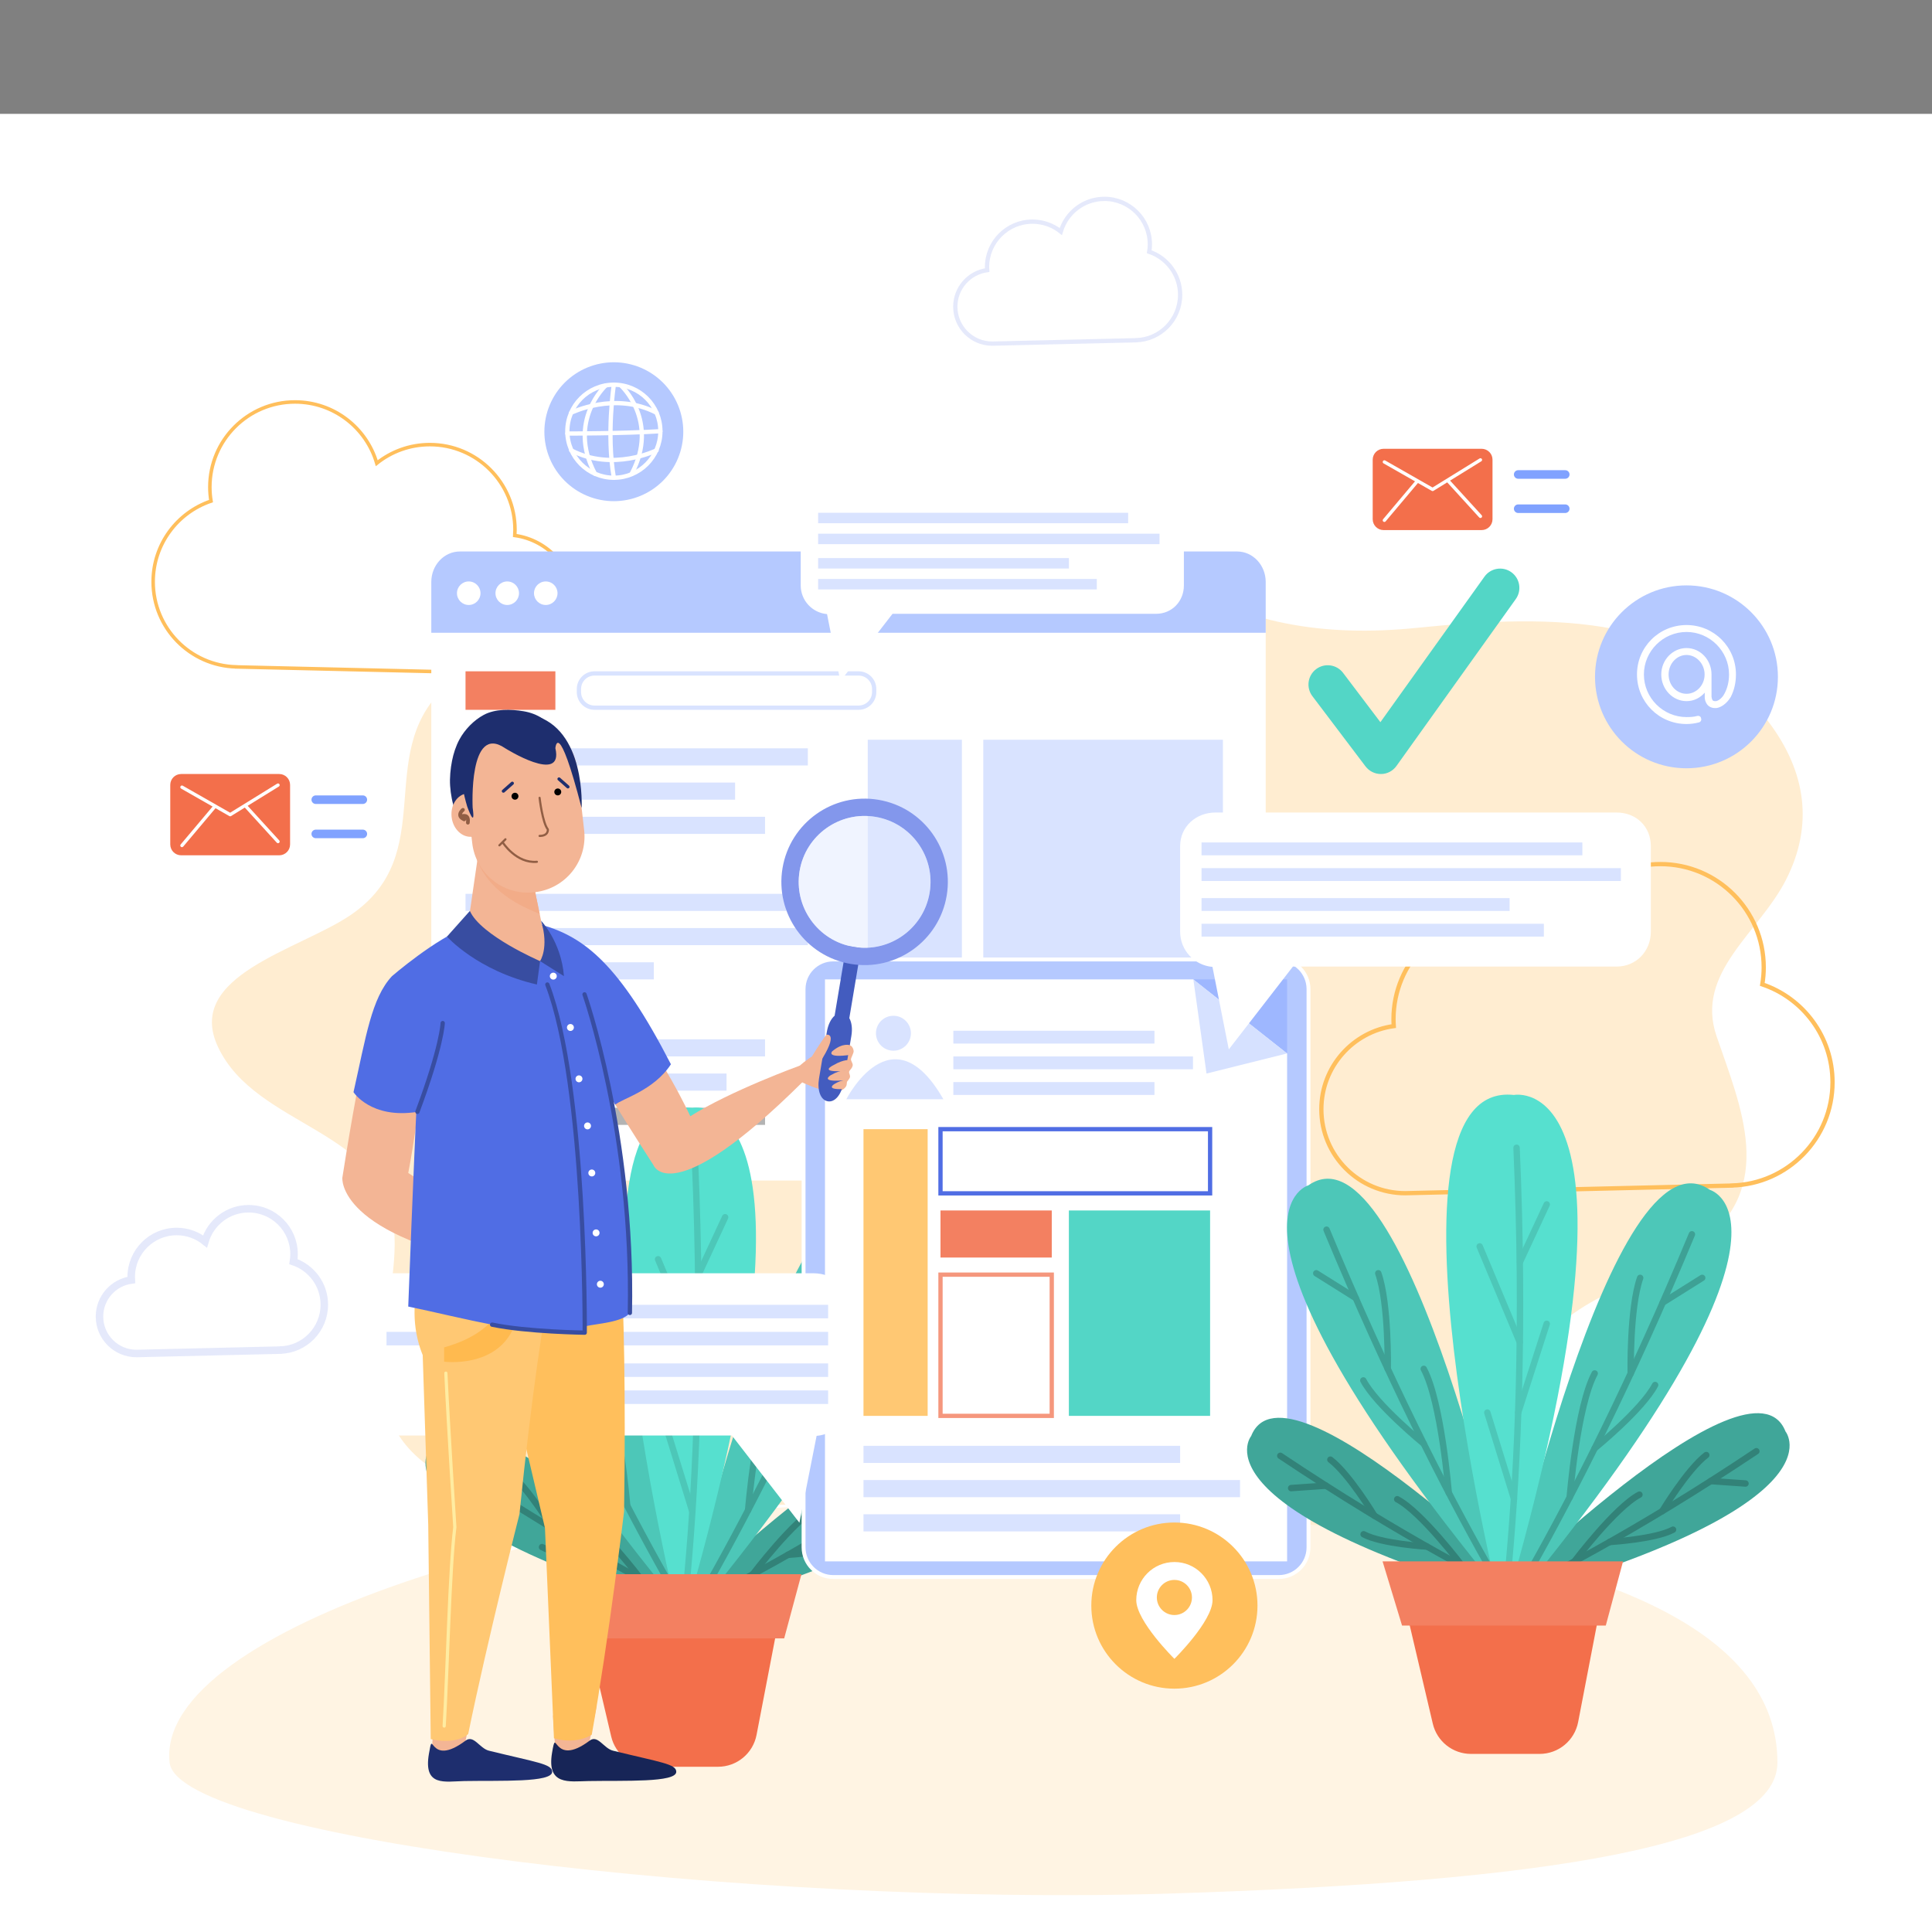 <svg xmlns="http://www.w3.org/2000/svg" xmlns:xlink="http://www.w3.org/1999/xlink" width="664" viewBox="0 0 498 498" height="664" preserveAspectRatio="xMidYMid meet"><rect x="0" y="0" width="498" height="498" fill="#808080" stroke="none"/><defs><clipPath id="b362c67513"><path d="M 0 29.348 L 498 29.348 L 498 498 L 0 498 Z M 0 29.348 " clip-rule="nonzero"></path></clipPath></defs><g clip-path="url(#b362c67513)"><path fill="#ffffff" d="M 0 29.348 L 498 29.348 L 498 527.348 L 0 527.348 Z M 0 29.348 " fill-opacity="1" fill-rule="nonzero"></path></g><path fill="#ffedd1" d="M 174.633 161.105 C 154.656 163.883 128.32 164.059 114.258 177.59 C 96.422 194.742 113.234 220.152 90.547 235.746 C 77.32 244.832 47.473 251.34 56.199 269.879 C 66.023 290.742 99.219 290.961 101.57 316.762 C 103.477 337.668 87.574 364.344 113.262 379.719 C 152.398 403.145 209.957 374.035 249.906 398.145 C 274.109 412.754 306.672 422.211 337.188 421.078 C 358.27 420.297 378.176 410.391 385.004 394.043 C 390.617 380.598 388.223 365.887 393.941 352.539 C 401.707 334.41 421.902 332.316 438.051 320.664 C 458.125 306.172 448.629 285.125 442.465 267.09 C 436.863 250.703 453.344 240.559 460.367 226.773 C 467.5 212.766 465.609 198.934 455.812 185.992 C 434.863 158.324 401.297 158.164 365.336 161.824 C 341.098 164.293 320.461 160.73 301.09 148.516 C 264.066 125.172 239.746 130.121 204.277 152.52 C 196.832 157.219 186.188 159.5 174.633 161.105 Z M 174.633 161.105 " fill-opacity="1" fill-rule="nonzero"></path><path fill="#fff4e3" d="M 458.16 454.316 C 458.16 475.559 399.164 485.066 301.289 488.098 C 193.805 491.422 45.863 473.918 43.715 454.316 C 39.84 419.016 150.848 388.277 212.648 388.277 C 278.07 388.277 458.16 386.379 458.16 454.316 Z M 458.16 454.316 " fill-opacity="1" fill-rule="nonzero"></path><path stroke-linecap="butt" transform="matrix(0.996, 0, 0, 0.996, 0, 29.349)" fill="none" stroke-linejoin="miter" d="M 360.705 236.087 C 360.665 235.491 360.638 234.895 360.638 234.291 C 360.638 219.525 372.608 207.551 387.378 207.551 C 393.684 207.551 399.473 209.74 404.046 213.391 C 407.289 202.28 417.549 194.158 429.711 194.158 C 444.477 194.158 456.451 206.132 456.451 220.898 C 456.451 222.396 456.321 223.859 456.082 225.29 C 466.648 228.859 474.256 238.848 474.256 250.618 C 474.256 265.153 462.651 276.974 448.207 277.338 L 448.199 277.358 L 363.689 279.335 C 351.692 279.335 341.966 269.604 341.966 257.607 C 341.962 246.622 350.119 237.542 360.705 236.087 Z M 360.705 236.087 " stroke="#ffbf5c" stroke-width="1.107" stroke-opacity="1" stroke-miterlimit="10"></path><path stroke-linecap="butt" transform="matrix(0.996, 0, 0, 0.996, 0, 29.349)" fill="none" stroke-linejoin="miter" d="M 133.224 109.115 C 133.256 108.624 133.279 108.13 133.279 107.636 C 133.279 95.462 123.412 85.599 111.242 85.599 C 106.041 85.599 101.268 87.399 97.503 90.411 C 94.829 81.249 86.373 74.558 76.348 74.558 C 64.179 74.558 54.311 84.426 54.311 96.596 C 54.311 97.831 54.417 99.035 54.609 100.216 C 45.902 103.157 39.635 111.389 39.635 121.092 C 39.635 133.07 49.197 142.812 61.104 143.114 L 61.108 143.13 L 130.761 144.757 C 140.652 144.757 148.669 136.741 148.669 126.85 C 148.669 117.794 141.951 110.315 133.224 109.115 Z M 133.224 109.115 " stroke="#ffbf5c" stroke-width="0.913" stroke-opacity="1" stroke-miterlimit="10"></path><path stroke-linecap="butt" transform="matrix(0.996, 0, 0, 0.996, 0, 29.349)" fill="none" stroke-linejoin="miter" d="M 255.475 40.441 C 255.455 40.179 255.444 39.916 255.444 39.653 C 255.444 33.155 260.711 27.891 267.206 27.891 C 269.978 27.891 272.528 28.852 274.536 30.46 C 275.963 25.573 280.477 22.001 285.823 22.001 C 292.322 22.001 297.585 27.264 297.585 33.762 C 297.585 34.417 297.53 35.064 297.424 35.692 C 302.072 37.265 305.417 41.653 305.417 46.83 C 305.417 53.223 300.315 58.424 293.961 58.584 L 293.957 58.592 L 256.789 59.463 C 251.51 59.463 247.231 55.184 247.231 49.905 C 247.231 45.073 250.82 41.081 255.475 40.441 Z M 255.475 40.441 " stroke="#506de4" stroke-width="1.107" stroke-opacity="0.15" stroke-miterlimit="10"></path><path stroke-linecap="butt" transform="matrix(0.996, 0, 0, 0.996, 0, 29.349)" fill="none" stroke-linejoin="miter" d="M 33.988 301.796 C 33.972 301.533 33.96 301.27 33.96 301.003 C 33.96 294.509 39.223 289.245 45.722 289.245 C 48.495 289.245 51.04 290.206 53.052 291.81 C 54.48 286.924 58.99 283.355 64.339 283.355 C 70.834 283.355 76.101 288.618 76.101 295.113 C 76.101 295.771 76.042 296.415 75.94 297.046 C 80.588 298.615 83.933 303.007 83.933 308.184 C 83.933 314.577 78.831 319.778 72.477 319.938 L 72.473 319.946 L 35.301 320.817 C 30.026 320.817 25.748 316.534 25.748 311.259 C 25.748 306.427 29.332 302.435 33.988 301.796 Z M 33.988 301.796 " stroke="#506de4" stroke-width="1.944" stroke-opacity="0.15" stroke-miterlimit="10"></path><path fill="#ffffff" d="M 326.254 296.434 C 326.254 300.777 322.953 304.293 318.883 304.293 L 118.543 304.293 C 114.473 304.293 111.172 300.777 111.172 296.434 L 111.172 151.113 C 111.172 146.777 114.473 143.258 118.543 143.258 L 318.883 143.258 C 322.953 143.258 326.254 146.777 326.254 151.113 Z M 326.254 296.434 " fill-opacity="1" fill-rule="nonzero"></path><path fill="#b5c9ff" d="M 326.254 150.012 C 326.254 145.672 322.953 142.152 318.883 142.152 L 118.543 142.152 C 114.473 142.152 111.172 145.672 111.172 150.012 L 111.172 163.109 L 326.254 163.109 Z M 326.254 150.012 " fill-opacity="1" fill-rule="nonzero"></path><path fill="#ffffff" d="M 123.855 152.906 C 123.855 154.582 122.496 155.941 120.82 155.941 C 119.148 155.941 117.789 154.582 117.789 152.906 C 117.789 151.234 119.148 149.875 120.82 149.875 C 122.496 149.875 123.855 151.234 123.855 152.906 Z M 123.855 152.906 " fill-opacity="1" fill-rule="nonzero"></path><path fill="#ffffff" d="M 133.781 152.906 C 133.781 154.582 132.426 155.941 130.75 155.941 C 129.074 155.941 127.715 154.582 127.715 152.906 C 127.715 151.234 129.074 149.875 130.75 149.875 C 132.426 149.875 133.781 151.234 133.781 152.906 Z M 133.781 152.906 " fill-opacity="1" fill-rule="nonzero"></path><path fill="#ffffff" d="M 143.707 152.906 C 143.707 154.582 142.352 155.941 140.676 155.941 C 139 155.941 137.645 154.582 137.645 152.906 C 137.645 151.234 139 149.875 140.676 149.875 C 142.352 149.875 143.707 151.234 143.707 152.906 Z M 143.707 152.906 " fill-opacity="1" fill-rule="nonzero"></path><path stroke-linecap="butt" transform="matrix(0.996, 0, 0, 0.996, 0, 29.349)" fill="none" stroke-linejoin="miter" d="M 226.237 149.648 C 226.237 151.876 224.433 153.68 222.205 153.68 L 153.854 153.68 C 151.626 153.68 149.826 151.872 149.826 149.648 L 149.826 148.848 C 149.826 146.624 151.626 144.82 153.854 144.82 L 222.205 144.82 C 224.433 144.82 226.237 146.624 226.237 148.848 Z M 226.237 149.648 " stroke="#d9e3ff" stroke-width="1.107" stroke-opacity="1" stroke-miterlimit="10"></path><path fill="#d9e3ff" d="M 119.996 192.891 L 208.234 192.891 L 208.234 197.305 L 119.996 197.305 Z M 119.996 192.891 " fill-opacity="1" fill-rule="nonzero"></path><path fill="#d9e3ff" d="M 119.996 239.219 L 208.234 239.219 L 208.234 243.629 L 119.996 243.629 Z M 119.996 239.219 " fill-opacity="1" fill-rule="nonzero"></path><path fill="#d9e3ff" d="M 119.996 230.395 L 202.719 230.395 L 202.719 234.805 L 119.996 234.805 Z M 119.996 230.395 " fill-opacity="1" fill-rule="nonzero"></path><path fill="#d9e3ff" d="M 119.996 201.715 L 189.484 201.715 L 189.484 206.129 L 119.996 206.129 Z M 119.996 201.715 " fill-opacity="1" fill-rule="nonzero"></path><path fill="#d9e3ff" d="M 119.996 248.039 L 168.527 248.039 L 168.527 252.453 L 119.996 252.453 Z M 119.996 248.039 " fill-opacity="1" fill-rule="nonzero"></path><path fill="#d9e3ff" d="M 119.996 276.719 L 187.277 276.719 L 187.277 281.133 L 119.996 281.133 Z M 119.996 276.719 " fill-opacity="1" fill-rule="nonzero"></path><path fill="#d9e3ff" d="M 119.996 267.895 L 197.203 267.895 L 197.203 272.309 L 119.996 272.309 Z M 119.996 267.895 " fill-opacity="1" fill-rule="nonzero"></path><path fill="#b3b3b3" d="M 119.996 285.543 L 197.203 285.543 L 197.203 289.957 L 119.996 289.957 Z M 119.996 285.543 " fill-opacity="1" fill-rule="nonzero"></path><path fill="#d9e3ff" d="M 119.996 210.539 L 197.203 210.539 L 197.203 214.953 L 119.996 214.953 Z M 119.996 210.539 " fill-opacity="1" fill-rule="nonzero"></path><path fill="#d9e3ff" d="M 253.457 190.684 L 315.227 190.684 L 315.227 251.352 L 253.457 251.352 Z M 253.457 190.684 " fill-opacity="1" fill-rule="nonzero"></path><path fill="#ffc873" d="M 223.676 260.176 L 265.59 260.176 L 265.59 295.469 L 223.676 295.469 Z M 223.676 260.176 " fill-opacity="1" fill-rule="nonzero"></path><path fill="#f38061" d="M 119.996 173.039 L 143.156 173.039 L 143.156 182.965 L 119.996 182.965 Z M 119.996 173.039 " fill-opacity="1" fill-rule="nonzero"></path><path fill="#506de4" d="M 272.207 260.176 L 315.227 260.176 L 315.227 295.469 L 272.207 295.469 Z M 272.207 260.176 " fill-opacity="1" fill-rule="nonzero"></path><path fill="#d9e3ff" d="M 223.676 190.684 L 247.941 190.684 L 247.941 251.352 L 223.676 251.352 Z M 223.676 190.684 " fill-opacity="1" fill-rule="nonzero"></path><path fill="#40a699" d="M 187.754 418.242 C 187.754 418.242 119.703 350.633 110.727 373.477 C 110.727 373.477 94.656 392.949 187.754 418.242 Z M 187.754 418.242 " fill-opacity="1" fill-rule="nonzero"></path><path stroke-linecap="round" transform="matrix(0.996, 0, 0, 0.996, 0, 29.349)" fill="none" stroke-linejoin="round" d="M 188.469 390.549 C 174.318 384.015 149.979 371.528 118.709 350.62 " stroke="#328278" stroke-width="1.661" stroke-opacity="1" stroke-miterlimit="10"></path><path stroke-linecap="round" transform="matrix(0.996, 0, 0, 0.996, 0, 29.349)" fill="none" stroke-linejoin="round" d="M 130.53 358.342 L 121.521 358.977 " stroke="#328278" stroke-width="1.661" stroke-opacity="1" stroke-miterlimit="10"></path><path stroke-linecap="round" transform="matrix(0.996, 0, 0, 0.996, 0, 29.349)" fill="none" stroke-linejoin="round" d="M 143.076 366.135 C 143.076 366.135 136.578 355.354 131.675 351.612 " stroke="#328278" stroke-width="1.661" stroke-opacity="1" stroke-miterlimit="10"></path><path stroke-linecap="round" transform="matrix(0.996, 0, 0, 0.996, 0, 29.349)" fill="none" stroke-linejoin="round" d="M 156.689 374.108 C 156.689 374.108 144.9 373.41 140.272 370.924 " stroke="#328278" stroke-width="1.661" stroke-opacity="1" stroke-miterlimit="10"></path><path stroke-linecap="round" transform="matrix(0.996, 0, 0, 0.996, 0, 29.349)" fill="none" stroke-linejoin="round" d="M 165.831 379.168 C 165.831 379.168 155.242 365.139 148.975 361.856 " stroke="#328278" stroke-width="1.661" stroke-opacity="1" stroke-miterlimit="10"></path><path fill="#40a699" d="M 171.434 417.059 C 171.434 417.059 239.484 349.449 248.461 372.293 C 248.461 372.293 264.531 391.77 171.434 417.059 Z M 171.434 417.059 " fill-opacity="1" fill-rule="nonzero"></path><path stroke-linecap="round" transform="matrix(0.996, 0, 0, 0.996, 0, 29.349)" fill="none" stroke-linejoin="round" d="M 172.157 389.361 C 186.312 382.827 210.651 370.339 241.921 349.431 " stroke="#328278" stroke-width="1.661" stroke-opacity="1" stroke-miterlimit="10"></path><path stroke-linecap="round" transform="matrix(0.996, 0, 0, 0.996, 0, 29.349)" fill="none" stroke-linejoin="round" d="M 230.1 357.154 L 239.109 357.785 " stroke="#328278" stroke-width="1.661" stroke-opacity="1" stroke-miterlimit="10"></path><path stroke-linecap="round" transform="matrix(0.996, 0, 0, 0.996, 0, 29.349)" fill="none" stroke-linejoin="round" d="M 217.554 364.947 C 217.554 364.947 224.049 354.165 228.955 350.424 " stroke="#328278" stroke-width="1.661" stroke-opacity="1" stroke-miterlimit="10"></path><path stroke-linecap="round" transform="matrix(0.996, 0, 0, 0.996, 0, 29.349)" fill="none" stroke-linejoin="round" d="M 203.941 372.92 C 203.941 372.92 215.73 372.222 220.354 369.735 " stroke="#328278" stroke-width="1.661" stroke-opacity="1" stroke-miterlimit="10"></path><path stroke-linecap="round" transform="matrix(0.996, 0, 0, 0.996, 0, 29.349)" fill="none" stroke-linejoin="round" d="M 194.799 377.979 C 194.799 377.979 205.388 363.95 211.655 360.668 " stroke="#328278" stroke-width="1.661" stroke-opacity="1" stroke-miterlimit="10"></path><path fill="#4dc7b8" d="M 176.016 419.246 C 176.016 419.246 203.652 292.305 229.008 310.027 C 229.008 310.027 259.758 318.512 176.016 419.246 Z M 176.016 419.246 " fill-opacity="1" fill-rule="nonzero"></path><path stroke-linecap="round" transform="matrix(0.996, 0, 0, 0.996, 0, 29.349)" fill="none" stroke-linejoin="round" d="M 165.863 408.774 C 165.863 408.774 193.199 370.441 225.241 293.289 " stroke="#3ea195" stroke-width="1.661" stroke-opacity="1" stroke-miterlimit="10"></path><path stroke-linecap="round" transform="matrix(0.996, 0, 0, 0.996, 0, 29.349)" fill="none" stroke-linejoin="round" d="M 217.687 310.973 L 227.9 304.568 " stroke="#3ea195" stroke-width="1.661" stroke-opacity="1" stroke-miterlimit="10"></path><path stroke-linecap="round" transform="matrix(0.996, 0, 0, 0.996, 0, 29.349)" fill="none" stroke-linejoin="round" d="M 209.4 329.304 C 209.4 329.304 209.082 312.491 211.847 304.568 " stroke="#3ea195" stroke-width="1.661" stroke-opacity="1" stroke-miterlimit="10"></path><path stroke-linecap="round" transform="matrix(0.996, 0, 0, 0.996, 0, 29.349)" fill="none" stroke-linejoin="round" d="M 200.078 348.674 C 200.078 348.674 212.396 338.638 215.718 332.296 " stroke="#3ea195" stroke-width="1.661" stroke-opacity="1" stroke-miterlimit="10"></path><path stroke-linecap="round" transform="matrix(0.996, 0, 0, 0.996, 0, 29.349)" fill="none" stroke-linejoin="round" d="M 193.614 361.366 C 193.614 361.366 195.516 337.803 200.078 329.308 " stroke="#3ea195" stroke-width="1.661" stroke-opacity="1" stroke-miterlimit="10"></path><path fill="#4dc7b8" d="M 178.48 418.059 C 178.48 418.059 150.844 291.117 125.488 308.84 C 125.488 308.84 94.734 317.328 178.48 418.059 Z M 178.48 418.059 " fill-opacity="1" fill-rule="nonzero"></path><path stroke-linecap="round" transform="matrix(0.996, 0, 0, 0.996, 0, 29.349)" fill="none" stroke-linejoin="round" d="M 190.057 407.586 C 190.057 407.586 162.721 369.257 130.679 292.1 " stroke="#3ea195" stroke-width="1.661" stroke-opacity="1" stroke-miterlimit="10"></path><path stroke-linecap="round" transform="matrix(0.996, 0, 0, 0.996, 0, 29.349)" fill="none" stroke-linejoin="round" d="M 138.229 309.785 L 128.02 303.38 " stroke="#3ea195" stroke-width="1.661" stroke-opacity="1" stroke-miterlimit="10"></path><path stroke-linecap="round" transform="matrix(0.996, 0, 0, 0.996, 0, 29.349)" fill="none" stroke-linejoin="round" d="M 146.516 328.116 C 146.516 328.116 146.837 311.302 144.072 303.38 " stroke="#3ea195" stroke-width="1.661" stroke-opacity="1" stroke-miterlimit="10"></path><path stroke-linecap="round" transform="matrix(0.996, 0, 0, 0.996, 0, 29.349)" fill="none" stroke-linejoin="round" d="M 155.838 347.486 C 155.838 347.486 143.523 337.45 140.201 331.108 " stroke="#3ea195" stroke-width="1.661" stroke-opacity="1" stroke-miterlimit="10"></path><path stroke-linecap="round" transform="matrix(0.996, 0, 0, 0.996, 0, 29.349)" fill="none" stroke-linejoin="round" d="M 162.305 360.174 C 162.305 360.174 160.403 336.611 155.838 328.116 " stroke="#3ea195" stroke-width="1.661" stroke-opacity="1" stroke-miterlimit="10"></path><path fill="#56e0cf" d="M 175.594 419.895 C 175.594 419.895 140.953 281.406 178.453 285.551 C 178.453 285.551 217.219 277.855 175.594 419.895 Z M 175.594 419.895 " fill-opacity="1" fill-rule="nonzero"></path><path stroke-linecap="round" transform="matrix(0.996, 0, 0, 0.996, 0, 29.349)" fill="none" stroke-linejoin="round" d="M 173.095 414.692 C 173.095 414.692 183.868 362.997 179.86 270.895 " stroke="#4dc7b8" stroke-width="1.661" stroke-opacity="1" stroke-miterlimit="10"></path><path stroke-linecap="round" transform="matrix(0.996, 0, 0, 0.996, 0, 29.349)" fill="none" stroke-linejoin="round" d="M 180.754 300.419 L 187.661 285.555 " stroke="#4dc7b8" stroke-width="1.661" stroke-opacity="1" stroke-miterlimit="10"></path><path stroke-linecap="round" transform="matrix(0.996, 0, 0, 0.996, 0, 29.349)" fill="none" stroke-linejoin="round" d="M 180.695 321.213 L 170.31 296.43 " stroke="#4dc7b8" stroke-width="1.661" stroke-opacity="1" stroke-miterlimit="10"></path><path stroke-linecap="round" transform="matrix(0.996, 0, 0, 0.996, 0, 29.349)" fill="none" stroke-linejoin="round" d="M 180.28 339.427 L 187.661 316.452 " stroke="#4dc7b8" stroke-width="1.661" stroke-opacity="1" stroke-miterlimit="10"></path><path stroke-linecap="round" transform="matrix(0.996, 0, 0, 0.996, 0, 29.349)" fill="none" stroke-linejoin="round" d="M 179.182 361.727 L 172.291 339.427 " stroke="#4dc7b8" stroke-width="1.661" stroke-opacity="1" stroke-miterlimit="10"></path><path fill="#f36f4b" d="M 148.758 410.184 L 202.137 410.184 L 195.008 447.211 C 194.09 451.969 189.93 455.406 185.082 455.406 L 167.383 455.406 C 162.691 455.406 158.617 452.176 157.547 447.609 Z M 148.758 410.184 " fill-opacity="1" fill-rule="nonzero"></path><path fill="#f38061" d="M 144.598 405.77 L 206.586 405.77 L 202.137 422.316 L 149.621 422.316 Z M 144.598 405.77 " fill-opacity="1" fill-rule="nonzero"></path><path stroke-linecap="butt" transform="matrix(0.996, 0, 0, 0.996, 0, 29.349)" fill-opacity="1" fill="#b5c9ff" fill-rule="nonzero" stroke-linejoin="miter" d="M 338.64 370.982 C 338.64 375.226 335.2 378.666 330.957 378.666 L 215.648 378.666 C 211.404 378.666 207.965 375.226 207.965 370.982 L 207.965 226.522 C 207.965 222.278 211.404 218.839 215.648 218.839 L 330.957 218.839 C 335.2 218.839 338.64 222.278 338.64 226.522 Z M 338.64 370.982 " stroke="#ffffff" stroke-width="1.005" stroke-opacity="1" stroke-miterlimit="10"></path><path fill="#ffffff" d="M 307.605 252.453 L 212.648 252.453 L 212.648 402.461 L 331.77 402.461 L 331.77 271.535 Z M 307.605 252.453 " fill-opacity="1" fill-rule="nonzero"></path><path fill="#9eb7ff" d="M 307.605 252.453 L 331.77 271.535 L 331.77 252.453 Z M 307.605 252.453 " fill-opacity="1" fill-rule="nonzero"></path><path fill="#d6e1ff" d="M 307.605 252.453 L 331.77 271.535 L 310.996 276.719 Z M 307.605 252.453 " fill-opacity="1" fill-rule="nonzero"></path><path fill="#d9e3ff" d="M 234.801 266.332 C 234.801 268.82 232.781 270.836 230.293 270.836 C 227.805 270.836 225.789 268.82 225.789 266.332 C 225.789 263.844 227.805 261.828 230.293 261.828 C 232.781 261.828 234.801 263.844 234.801 266.332 Z M 234.801 266.332 " fill-opacity="1" fill-rule="nonzero"></path><path fill="#d9e3ff" d="M 218.16 283.336 C 218.16 283.336 229.926 260.176 243.164 283.336 Z M 218.16 283.336 " fill-opacity="1" fill-rule="nonzero"></path><path fill="#d9e3ff" d="M 245.738 265.688 L 297.578 265.688 L 297.578 268.996 L 245.738 268.996 Z M 245.738 265.688 " fill-opacity="1" fill-rule="nonzero"></path><path fill="#d9e3ff" d="M 245.738 272.309 L 307.504 272.309 L 307.504 275.617 L 245.738 275.617 Z M 245.738 272.309 " fill-opacity="1" fill-rule="nonzero"></path><path fill="#d9e3ff" d="M 245.738 278.926 L 297.578 278.926 L 297.578 282.234 L 245.738 282.234 Z M 245.738 278.926 " fill-opacity="1" fill-rule="nonzero"></path><path fill="#d9e3ff" d="M 222.574 372.68 L 304.195 372.68 L 304.195 377.094 L 222.574 377.094 Z M 222.574 372.68 " fill-opacity="1" fill-rule="nonzero"></path><path fill="#d9e3ff" d="M 222.574 381.504 L 319.637 381.504 L 319.637 385.918 L 222.574 385.918 Z M 222.574 381.504 " fill-opacity="1" fill-rule="nonzero"></path><path fill="#d9e3ff" d="M 222.574 390.328 L 304.195 390.328 L 304.195 394.742 L 222.574 394.742 Z M 222.574 390.328 " fill-opacity="1" fill-rule="nonzero"></path><path fill="#ffc873" d="M 222.574 291.059 L 239.117 291.059 L 239.117 364.961 L 222.574 364.961 Z M 222.574 291.059 " fill-opacity="1" fill-rule="nonzero"></path><path stroke-linecap="butt" transform="matrix(0.996, 0, 0, 0.996, 0, 29.349)" fill="none" stroke-linejoin="miter" d="M 243.399 262.76 L 313.171 262.76 L 313.171 279.37 L 243.399 279.37 Z M 243.399 262.76 " stroke="#506de4" stroke-width="1.107" stroke-opacity="1" stroke-miterlimit="10"></path><path fill="#f38061" d="M 242.426 312.016 L 271.105 312.016 L 271.105 324.148 L 242.426 324.148 Z M 242.426 312.016 " fill-opacity="1" fill-rule="nonzero"></path><path fill="#53d6c6" d="M 275.516 312.016 L 311.918 312.016 L 311.918 364.961 L 275.516 364.961 Z M 275.516 312.016 " fill-opacity="1" fill-rule="nonzero"></path><path stroke-linecap="butt" transform="matrix(0.996, 0, 0, 0.996, 0, 29.349)" fill="none" stroke-linejoin="miter" d="M 243.399 300.411 L 272.194 300.411 L 272.194 336.96 L 243.399 336.96 Z M 243.399 300.411 " stroke="#f5977d" stroke-width="1.107" stroke-opacity="1" stroke-miterlimit="10"></path><path fill="#ffffff" d="M 100.781 328.203 L 209.664 328.203 C 214.969 328.203 219.27 332.027 219.27 337.332 L 219.27 360.547 C 219.27 365.574 215.41 369.691 210.492 370.113 L 206.059 392.504 L 188.656 370.02 L 100.781 370.02 C 95.473 370.02 91.496 365.855 91.496 360.547 L 91.496 337.332 C 91.5 332.023 95.477 328.203 100.781 328.203 Z M 100.781 328.203 " fill-opacity="1" fill-rule="nonzero"></path><path fill="#d9e3ff" d="M 110.082 336.336 L 213.461 336.336 L 213.461 339.82 L 110.082 339.82 Z M 110.082 336.336 " fill-opacity="1" fill-rule="nonzero"></path><path fill="#d9e3ff" d="M 99.629 343.305 L 213.461 343.305 L 213.461 346.789 L 99.629 346.789 Z M 99.629 343.305 " fill-opacity="1" fill-rule="nonzero"></path><path fill="#d9e3ff" d="M 129.832 351.438 L 213.461 351.438 L 213.461 354.922 L 129.832 354.922 Z M 129.832 351.438 " fill-opacity="1" fill-rule="nonzero"></path><path fill="#d9e3ff" d="M 120.539 358.406 L 213.461 358.406 L 213.461 361.891 L 120.539 361.891 Z M 120.539 358.406 " fill-opacity="1" fill-rule="nonzero"></path><path fill="#f3b595" d="M 142.539 442.195 L 143.34 454.301 L 150.879 454.301 L 153.824 439.629 Z M 142.539 442.195 " fill-opacity="1" fill-rule="nonzero"></path><path fill="#172557" d="M 174.316 456.707 C 174.316 459.523 160.918 458.926 151.707 459.09 C 146.691 459.18 140.855 460.301 142.309 451.75 C 143.551 444.422 142.293 455.949 152.012 448.66 C 154.105 447.086 155.613 450.676 158.023 451.27 C 170.387 454.301 174.316 454.688 174.316 456.707 Z M 174.316 456.707 " fill-opacity="1" fill-rule="nonzero"></path><path fill="#f3b595" d="M 111.789 441.914 L 111.355 451.406 L 118.891 454.301 L 121.836 439.629 Z M 111.789 441.914 " fill-opacity="1" fill-rule="nonzero"></path><path fill="#1e2e6e" d="M 142.332 456.707 C 142.332 459.523 128.93 458.926 119.719 459.09 C 114.707 459.18 109.102 460.645 110.555 452.094 C 111.797 444.766 110.305 455.949 120.023 448.66 C 122.117 447.086 123.625 450.676 126.035 451.27 C 138.398 454.301 142.332 454.688 142.332 456.707 Z M 142.332 456.707 " fill-opacity="1" fill-rule="nonzero"></path><path fill="#ffbf5c" d="M 158.559 307.457 C 158.559 307.457 161.809 326.742 160.863 389.605 C 160.863 389.605 156.945 422.5 152.535 447.133 C 152.535 447.133 148.699 449.832 142.789 448.055 L 140.473 393.855 L 129.922 349.152 L 132.785 307.301 Z M 158.559 307.457 " fill-opacity="1" fill-rule="nonzero"></path><path fill="#f3b595" d="M 147.375 264.672 C 147.375 264.672 149.379 270.809 168.434 300.32 C 168.434 300.32 172.938 312.566 206.848 278.926 L 206.133 274.691 C 206.133 274.691 188.348 281.133 177.934 287.727 C 177.934 287.727 170.422 271.363 161.039 261.094 Z M 147.375 264.672 " fill-opacity="1" fill-rule="nonzero"></path><path fill="#f3b595" d="M 96.297 262.953 C 96.297 262.953 93.699 268.867 88.246 303.566 C 88.246 303.566 86.629 318.684 130.883 326.629 L 132.785 321.391 C 132.785 321.391 117.922 310.551 105.234 302.348 C 105.234 302.348 109.02 283.297 108.863 269.387 Z M 96.297 262.953 " fill-opacity="1" fill-rule="nonzero"></path><path fill="#1e2e6e" d="M 121.238 215.262 C 124.418 218.77 128.551 220.664 132.926 221.125 C 134.703 221.312 136.555 221.234 138.316 220.871 C 140.781 220.367 143.336 219.25 145.367 217.348 C 146.883 215.93 144.238 212.051 145.086 209.938 C 146.008 207.648 145.309 207.805 145.18 205.23 C 145.043 202.457 148.879 200.281 147.98 197.82 C 145.621 191.332 142.488 184.562 134.922 183.328 C 131.688 182.801 127.684 182.672 124.715 184.262 C 122.113 185.656 119.801 188.055 118.406 190.641 C 117.508 192.312 116.891 194.23 116.52 196.09 C 116.121 198.105 115.883 200.496 116.027 202.574 C 116.172 204.668 116.602 207.148 117.371 209.023 C 118.383 211.496 119.699 213.566 121.238 215.262 Z M 121.238 215.262 " fill-opacity="1" fill-rule="nonzero"></path><path fill="#ffc873" d="M 146.691 308.562 C 146.691 308.562 140.238 327.676 133.898 390.297 C 133.898 390.297 125.602 422.961 120.684 446.965 C 120.684 446.965 117.82 449.895 111.031 448.266 L 110.383 393.035 L 108.957 349.293 C 100.387 328.145 120.805 305.805 120.805 305.805 Z M 146.691 308.562 " fill-opacity="1" fill-rule="nonzero"></path><path fill="#ffba4f" d="M 129.555 334.074 C 129.555 334.074 129.922 342.918 114.48 347.312 L 114.48 350.988 C 114.48 350.988 133.855 353.562 133.91 334.074 Z M 129.555 334.074 " fill-opacity="1" fill-rule="nonzero"></path><path fill="#506de4" d="M 172.938 274.332 C 159.625 248.48 150.668 241.578 139.695 238.402 C 139.375 238.309 130.141 235.77 120.551 238.859 C 118.156 239.633 115.434 248.254 112.762 249.258 C 114.926 262.258 110.719 268.223 107.535 281.844 C 106.625 299.953 105.23 336.785 105.23 336.785 C 117.953 339.383 137.508 344.867 150.723 343.516 L 150.664 341.887 C 154.312 341.129 160.422 340.832 162.359 338.422 C 162.094 280.949 153.637 274.512 153.637 274.512 C 153.637 274.512 157.316 282.887 158.598 284.746 C 160.203 283.25 168.527 281.133 172.938 274.332 Z M 172.938 274.332 " fill-opacity="1" fill-rule="nonzero"></path><path fill="#f3b595" d="M 135.34 217.336 L 139.695 238.402 C 139.695 238.402 149.227 259.391 120.551 238.863 L 123.617 217.801 Z M 135.34 217.336 " fill-opacity="1" fill-rule="nonzero"></path><path fill="#f2ac88" d="M 123.027 221.855 L 125.781 215.188 L 135.34 217.336 L 139.113 235.59 C 136.324 234.32 126.785 231.062 123.027 221.855 Z M 123.027 221.855 " fill-opacity="1" fill-rule="nonzero"></path><path fill="#f3b595" d="M 121.719 217.285 C 122.621 225.203 129.766 230.891 137.684 229.992 L 137.867 229.973 C 145.785 229.074 151.473 221.926 150.574 214.008 L 148.793 198.324 C 147.898 190.406 140.75 184.715 132.832 185.613 L 132.648 185.637 C 124.73 186.535 119.043 193.68 119.941 201.598 Z M 121.719 217.285 " fill-opacity="1" fill-rule="nonzero"></path><path fill="#f3b595" d="M 116.41 210.609 C 116.762 213.699 119.133 215.961 121.707 215.672 C 124.285 215.379 126.09 212.641 125.738 209.551 C 125.387 206.465 123.016 204.199 120.441 204.492 C 117.863 204.785 116.059 207.527 116.41 210.609 Z M 116.41 210.609 " fill-opacity="1" fill-rule="nonzero"></path><path fill="#915e44" d="M 120.559 210.105 C 120.066 209.723 119.441 209.797 119.09 209.883 C 119.164 209.559 119.496 209.223 119.629 209.117 C 119.836 208.953 119.871 208.656 119.707 208.449 C 119.543 208.242 119.242 208.207 119.035 208.371 C 118.934 208.453 118.016 209.207 118.129 210.172 C 118.199 210.777 118.645 211.273 119.449 211.645 C 119.531 211.684 119.617 211.695 119.703 211.688 C 119.863 211.668 120.012 211.57 120.082 211.414 C 120.133 211.305 120.137 211.188 120.105 211.082 C 120.176 211.289 120.184 211.605 120.129 211.996 C 120.09 212.254 120.27 212.5 120.531 212.535 C 120.574 212.543 120.613 212.543 120.656 212.539 C 120.863 212.512 121.039 212.352 121.07 212.133 C 121.211 211.164 121.035 210.484 120.559 210.105 Z M 119.953 210.844 C 119.957 210.848 119.961 210.852 119.969 210.855 C 120 210.879 120.027 210.914 120.051 210.957 C 120.023 210.914 119.992 210.879 119.953 210.844 Z M 120.07 210.988 C 120.074 211.004 120.082 211.016 120.086 211.027 C 120.082 211.016 120.074 211.004 120.07 210.988 Z M 120.07 210.988 " fill-opacity="1" fill-rule="nonzero"></path><path fill="#506de4" d="M 120.551 238.859 C 112.418 241.777 101.027 251.625 101.027 251.625 C 95.746 257.312 94.336 267.242 91.121 281.52 C 91.121 281.52 95.598 288.496 107.59 286.594 C 107.289 289.223 122.719 251.859 120.551 238.859 Z M 120.551 238.859 " fill-opacity="1" fill-rule="nonzero"></path><path fill="#f3b595" d="M 205.719 275.047 C 213.945 267.781 219.32 269.555 219.32 269.555 C 219.84 269.898 220.051 270.633 220.039 271.023 C 220.027 271.453 219.379 272.703 219.352 272.957 C 219.289 273.523 219.91 274.102 219.789 274.66 C 219.562 275.707 218.668 275.934 218.887 276.574 C 219.125 277.277 219.16 277.492 219.066 277.75 C 218.953 278.062 218.406 278.742 218.406 278.742 C 218.176 278.863 218.41 279.543 218.039 280.094 C 215.617 283.715 205.875 278.547 205.875 278.547 Z M 205.719 275.047 " fill-opacity="1" fill-rule="nonzero"></path><path fill="#435cbf" d="M 221.949 244.387 L 218.16 243.754 L 215.133 261.809 C 214.172 262.645 213.438 264.156 213.133 265.957 L 211.113 278 C 210.617 280.949 211.469 283.559 213.379 283.879 C 215.285 284.199 216.938 282.012 217.434 279.059 L 219.453 267.016 C 219.758 265.215 219.555 263.543 218.922 262.441 Z M 221.949 244.387 " fill-opacity="1" fill-rule="nonzero"></path><path fill="#8397ec" d="M 226.414 206.156 C 214.73 204.195 203.668 212.078 201.707 223.762 C 199.746 235.449 207.633 246.512 219.316 248.473 C 231 250.43 242.062 242.551 244.023 230.863 C 245.984 219.18 238.102 208.117 226.414 206.156 Z M 239.621 230.125 C 238.066 239.379 229.309 245.621 220.055 244.07 C 210.801 242.516 204.559 233.754 206.109 224.504 C 207.664 215.25 216.422 209.008 225.676 210.559 C 234.93 212.109 241.176 220.871 239.621 230.125 Z M 239.621 230.125 " fill-opacity="1" fill-rule="nonzero"></path><path fill="#e3eaff" d="M 239.621 230.125 C 238.066 239.379 229.309 245.621 220.055 244.07 C 210.801 242.516 204.559 233.754 206.109 224.504 C 207.664 215.25 216.422 209.008 225.676 210.559 C 234.93 212.109 241.176 220.871 239.621 230.125 Z M 239.621 230.125 " fill-opacity="0.5" fill-rule="nonzero"></path><path fill="#f3b595" d="M 219.145 269.441 C 219.145 269.441 217.309 268.637 214.52 270.98 C 214.52 270.98 212.715 272.84 219.34 271.879 Z M 219.145 269.441 " fill-opacity="1" fill-rule="nonzero"></path><path fill="#f3b595" d="M 219.055 273.289 C 219.055 273.289 217.66 272.906 214.844 274.555 C 214.844 274.555 210.363 276.648 218.492 276.004 Z M 219.055 273.289 " fill-opacity="1" fill-rule="nonzero"></path><path fill="#f3b595" d="M 218.492 276.004 C 218.492 276.004 216.957 275.492 214.145 277.141 C 214.145 277.141 210.797 279.113 218.125 278.426 Z M 218.492 276.004 " fill-opacity="1" fill-rule="nonzero"></path><path fill="#f3b595" d="M 217.98 278.438 C 217.98 278.438 216.953 278.324 215.184 279.352 C 215.184 279.352 212.461 280.891 217.266 280.734 Z M 217.98 278.438 " fill-opacity="1" fill-rule="nonzero"></path><path fill="#f3b595" d="M 209.289 272.305 C 209.289 272.305 211.344 268.898 213.008 266.715 C 213.008 266.715 216.473 265.969 211.262 273.973 Z M 209.289 272.305 " fill-opacity="1" fill-rule="nonzero"></path><path fill="#1e2e6e" d="M 130.195 192.859 C 130.195 192.859 145.363 202.383 143.156 192.859 C 143.156 192.859 143.801 184.625 149.922 208.27 C 149.922 208.27 151.062 187.746 137.367 184.344 C 137.367 184.344 112.215 180.195 120.438 207.93 C 120.438 207.93 122.66 214.094 121.832 208.184 C 121.832 208.184 120.73 186.363 130.195 192.859 Z M 130.195 192.859 " fill-opacity="1" fill-rule="nonzero"></path><path fill="#000000" d="M 133.633 205.234 C 133.633 205.727 133.234 206.129 132.742 206.129 C 132.25 206.129 131.852 205.727 131.852 205.234 C 131.852 204.742 132.25 204.344 132.742 204.344 C 133.234 204.344 133.633 204.742 133.633 205.234 Z M 133.633 205.234 " fill-opacity="1" fill-rule="nonzero"></path><path fill="#000000" d="M 144.664 204.133 C 144.664 204.625 144.266 205.023 143.773 205.023 C 143.281 205.023 142.883 204.625 142.883 204.133 C 142.883 203.641 143.281 203.242 143.773 203.242 C 144.266 203.242 144.664 203.641 144.664 204.133 Z M 144.664 204.133 " fill-opacity="1" fill-rule="nonzero"></path><path stroke-linecap="round" transform="matrix(0.996, 0, 0, 0.996, 0, 29.349)" fill="none" stroke-linejoin="round" d="M 139.645 177.007 C 139.645 177.007 140.386 183.486 141.782 185.177 C 141.782 185.177 142.017 186.867 139.645 186.867 " stroke="#915e44" stroke-width="0.554" stroke-opacity="1" stroke-miterlimit="10"></path><path stroke-linecap="round" transform="matrix(0.996, 0, 0, 0.996, 0, 29.349)" fill="none" stroke-linejoin="round" d="M 130.279 175.274 L 132.581 173.242 " stroke="#1e2e6e" stroke-width="0.831" stroke-opacity="1" stroke-miterlimit="10"></path><path stroke-linecap="round" transform="matrix(0.996, 0, 0, 0.996, 0, 29.349)" fill="none" stroke-linejoin="round" d="M 146.979 174.168 L 144.676 172.136 " stroke="#1e2e6e" stroke-width="0.831" stroke-opacity="1" stroke-miterlimit="10"></path><path stroke-linecap="round" transform="matrix(0.996, 0, 0, 0.996, 0, 29.349)" fill="none" stroke-linejoin="round" d="M 130.153 188.62 C 130.153 188.62 133.632 194.036 138.95 193.566 " stroke="#915e44" stroke-width="0.554" stroke-opacity="1" stroke-miterlimit="10"></path><path stroke-linecap="round" transform="matrix(0.996, 0, 0, 0.996, 0, 29.349)" fill="none" stroke-linejoin="round" d="M 129.244 189.303 L 130.812 187.734 " stroke="#915e44" stroke-width="0.554" stroke-opacity="1" stroke-miterlimit="10"></path><path stroke-linecap="round" transform="matrix(0.996, 0, 0, 0.996, 0, 29.349)" fill="none" stroke-linejoin="round" d="M 151.273 227.875 C 151.273 227.875 163.984 264.035 163.011 310.314 " stroke="#384da1" stroke-width="1.107" stroke-opacity="1" stroke-miterlimit="10"></path><path stroke-linecap="round" transform="matrix(0.996, 0, 0, 0.996, 0, 29.349)" fill="none" stroke-linejoin="round" d="M 114.572 235.303 C 114.572 235.303 114.391 241.245 108.022 258.278 " stroke="#384da1" stroke-width="1.107" stroke-opacity="1" stroke-miterlimit="10"></path><path fill="#ffffff" d="M 143.512 251.613 C 143.512 251.859 143.426 252.066 143.254 252.242 C 143.078 252.418 142.867 252.504 142.621 252.504 C 142.375 252.504 142.164 252.418 141.988 252.242 C 141.816 252.066 141.73 251.859 141.73 251.613 C 141.73 251.363 141.816 251.156 141.988 250.98 C 142.164 250.805 142.375 250.719 142.621 250.719 C 142.867 250.719 143.078 250.805 143.254 250.98 C 143.426 251.156 143.512 251.363 143.512 251.613 Z M 143.512 251.613 " fill-opacity="1" fill-rule="nonzero"></path><path fill="#ffffff" d="M 147.926 264.848 C 147.926 265.34 147.527 265.742 147.031 265.742 C 146.539 265.742 146.141 265.34 146.141 264.848 C 146.141 264.355 146.539 263.953 147.031 263.953 C 147.527 263.953 147.926 264.355 147.926 264.848 Z M 147.926 264.848 " fill-opacity="1" fill-rule="nonzero"></path><path fill="#ffffff" d="M 150.133 278.082 C 150.133 278.578 149.73 278.977 149.238 278.977 C 148.746 278.977 148.348 278.578 148.348 278.082 C 148.348 277.59 148.746 277.191 149.238 277.191 C 149.73 277.191 150.133 277.59 150.133 278.082 Z M 150.133 278.082 " fill-opacity="1" fill-rule="nonzero"></path><path fill="#ffffff" d="M 152.336 290.215 C 152.336 290.707 151.938 291.109 151.445 291.109 C 150.953 291.109 150.551 290.711 150.551 290.215 C 150.551 289.723 150.953 289.324 151.445 289.324 C 151.938 289.324 152.336 289.723 152.336 290.215 Z M 152.336 290.215 " fill-opacity="1" fill-rule="nonzero"></path><path fill="#ffffff" d="M 153.441 302.348 C 153.441 302.844 153.043 303.242 152.547 303.242 C 152.055 303.242 151.656 302.844 151.656 302.348 C 151.656 301.855 152.055 301.457 152.547 301.457 C 153.039 301.457 153.441 301.855 153.441 302.348 Z M 153.441 302.348 " fill-opacity="1" fill-rule="nonzero"></path><path fill="#ffffff" d="M 154.543 317.789 C 154.543 318.285 154.145 318.684 153.652 318.684 C 153.156 318.684 152.758 318.285 152.758 317.789 C 152.758 317.297 153.156 316.898 153.652 316.898 C 154.145 316.898 154.543 317.297 154.543 317.789 Z M 154.543 317.789 " fill-opacity="1" fill-rule="nonzero"></path><path fill="#ffffff" d="M 155.645 331.027 C 155.645 331.52 155.246 331.922 154.754 331.922 C 154.262 331.922 153.859 331.52 153.859 331.027 C 153.859 330.535 154.262 330.133 154.754 330.133 C 155.246 330.137 155.645 330.535 155.645 331.027 Z M 155.645 331.027 " fill-opacity="1" fill-rule="nonzero"></path><path stroke-linecap="round" transform="matrix(0.996, 0, 0, 0.996, 0, 29.349)" fill="none" stroke-linejoin="round" d="M 141.656 225.326 C 151.712 251.622 151.328 315.428 151.328 315.428 C 151.328 315.428 136.358 315.232 127.357 313.353 " stroke="#384da1" stroke-width="1.107" stroke-opacity="1" stroke-miterlimit="10"></path><path fill="#384da1" d="M 121.117 234.805 L 115.211 241.422 C 115.211 241.422 123.027 250.246 138.395 253.773 L 139.207 247.738 C 139.207 247.738 123.895 241.148 121.117 234.805 Z M 121.117 234.805 " fill-opacity="1" fill-rule="nonzero"></path><path fill="#384da1" d="M 139.473 237.332 C 139.473 237.332 144.691 242.789 145.363 251.613 L 139.207 247.738 C 139.207 247.738 141.582 244.336 139.473 237.332 Z M 139.473 237.332 " fill-opacity="1" fill-rule="nonzero"></path><path stroke-linecap="round" transform="matrix(0.996, 0, 0, 0.996, 0, 29.349)" fill="none" stroke-linejoin="round" d="M 115.391 325.9 C 116.05 340.238 117.709 365.751 117.709 365.751 C 116.333 376.916 115.803 403.127 114.952 417.23 " stroke="#ffeca1" stroke-width="0.831" stroke-opacity="1" stroke-miterlimit="10"></path><path fill="#53d6c6" d="M 355.926 199.512 C 354.375 199.512 352.91 198.773 351.969 197.531 L 338.281 179.438 C 336.629 177.25 337.059 174.137 339.246 172.48 C 341.43 170.828 344.543 171.258 346.199 173.445 L 355.816 186.152 L 382.641 148.641 C 384.234 146.41 387.336 145.895 389.562 147.488 C 391.793 149.082 392.309 152.184 390.715 154.414 L 359.965 197.426 C 359.047 198.711 357.574 199.512 355.996 199.512 C 355.973 199.512 355.949 199.512 355.926 199.512 Z M 355.926 199.512 " fill-opacity="1" fill-rule="nonzero"></path><path fill="#ffffff" d="M 416.711 209.438 L 313.316 209.438 C 308.281 209.438 304.195 213.066 304.195 218.102 L 304.195 240.148 C 304.195 244.922 307.863 248.832 312.531 249.23 L 316.738 270.496 L 333.266 249.145 L 416.711 249.145 C 421.75 249.145 425.527 245.188 425.527 240.148 L 425.527 218.102 C 425.523 213.062 421.75 209.438 416.711 209.438 Z M 416.711 209.438 " fill-opacity="1" fill-rule="nonzero"></path><path fill="#d9e3ff" d="M 309.711 217.156 L 407.875 217.156 L 407.875 220.465 L 309.711 220.465 Z M 309.711 217.156 " fill-opacity="1" fill-rule="nonzero"></path><path fill="#d9e3ff" d="M 309.711 223.773 L 417.805 223.773 L 417.805 227.086 L 309.711 227.086 Z M 309.711 223.773 " fill-opacity="1" fill-rule="nonzero"></path><path fill="#d9e3ff" d="M 309.711 231.496 L 389.125 231.496 L 389.125 234.805 L 309.711 234.805 Z M 309.711 231.496 " fill-opacity="1" fill-rule="nonzero"></path><path fill="#d9e3ff" d="M 309.711 238.113 L 397.949 238.113 L 397.949 241.422 L 309.711 241.422 Z M 309.711 238.113 " fill-opacity="1" fill-rule="nonzero"></path><path fill="#ffffff" d="M 297.988 125.895 L 213.82 125.895 C 209.719 125.895 206.395 128.848 206.395 132.949 L 206.395 150.895 C 206.395 154.781 209.379 157.965 213.18 158.289 L 216.605 175.598 L 230.059 158.219 L 297.988 158.219 C 302.09 158.219 305.164 154.996 305.164 150.895 L 305.164 132.949 C 305.164 128.848 302.09 125.895 297.988 125.895 Z M 297.988 125.895 " fill-opacity="1" fill-rule="nonzero"></path><path fill="#d9e3ff" d="M 210.883 132.18 L 290.797 132.18 L 290.797 134.871 L 210.883 134.871 Z M 210.883 132.18 " fill-opacity="1" fill-rule="nonzero"></path><path fill="#d9e3ff" d="M 210.883 137.566 L 298.879 137.566 L 298.879 140.262 L 210.883 140.262 Z M 210.883 137.566 " fill-opacity="1" fill-rule="nonzero"></path><path fill="#d9e3ff" d="M 210.883 143.852 L 275.531 143.852 L 275.531 146.547 L 210.883 146.547 Z M 210.883 143.852 " fill-opacity="1" fill-rule="nonzero"></path><path fill="#d9e3ff" d="M 210.883 149.238 L 282.715 149.238 L 282.715 151.934 L 210.883 151.934 Z M 210.883 149.238 " fill-opacity="1" fill-rule="nonzero"></path><path fill="#f36f4b" d="M 74.773 217.66 C 74.773 219.211 73.516 220.465 71.965 220.465 L 46.695 220.465 C 45.145 220.465 43.887 219.211 43.887 217.66 L 43.887 202.316 C 43.887 200.766 45.145 199.512 46.695 199.512 L 71.965 199.512 C 73.516 199.512 74.773 200.766 74.773 202.316 Z M 74.773 217.66 " fill-opacity="1" fill-rule="nonzero"></path><path fill="#ffffff" d="M 71.98 216.633 L 63.84 207.707 L 71.887 202.734 C 72.09 202.609 72.152 202.344 72.027 202.145 C 71.902 201.941 71.641 201.883 71.438 202.004 L 59.32 209.488 L 47.113 202.527 C 46.91 202.414 46.645 202.484 46.527 202.688 C 46.41 202.895 46.48 203.156 46.688 203.273 L 54.797 207.898 L 46.57 217.668 C 46.418 217.848 46.441 218.121 46.625 218.273 C 46.703 218.34 46.805 218.371 46.902 218.371 C 47.023 218.371 47.145 218.32 47.227 218.219 L 55.555 208.328 L 59.117 210.359 C 59.184 210.398 59.258 210.418 59.328 210.418 C 59.406 210.418 59.484 210.395 59.555 210.352 L 63.098 208.164 L 71.344 217.211 C 71.43 217.305 71.547 217.352 71.664 217.352 C 71.766 217.352 71.871 217.312 71.949 217.238 C 72.125 217.078 72.141 216.809 71.98 216.633 Z M 71.98 216.633 " fill-opacity="1" fill-rule="nonzero"></path><path stroke-linecap="round" transform="matrix(0.996, 0, 0, 0.996, 0, 29.349)" fill="none" stroke-linejoin="round" d="M 81.718 177.49 L 93.899 177.49 " stroke="#80a2ff" stroke-width="2.215" stroke-opacity="1" stroke-miterlimit="10"></path><path stroke-linecap="round" transform="matrix(0.996, 0, 0, 0.996, 0, 29.349)" fill="none" stroke-linejoin="round" d="M 81.718 186.349 L 93.899 186.349 " stroke="#80a2ff" stroke-width="2.215" stroke-opacity="1" stroke-miterlimit="10"></path><path fill="#f36f4b" d="M 384.715 133.832 C 384.715 135.383 383.457 136.637 381.906 136.637 L 356.637 136.637 C 355.09 136.637 353.832 135.383 353.832 133.832 L 353.832 118.488 C 353.832 116.938 355.09 115.68 356.637 115.68 L 381.906 115.68 C 383.457 115.68 384.715 116.938 384.715 118.488 Z M 384.715 133.832 " fill-opacity="1" fill-rule="nonzero"></path><path fill="#ffffff" d="M 381.922 132.805 L 373.781 123.879 L 381.828 118.906 C 382.031 118.781 382.094 118.516 381.969 118.316 C 381.844 118.113 381.582 118.055 381.379 118.176 L 369.262 125.66 L 357.055 118.699 C 356.852 118.582 356.586 118.656 356.469 118.859 C 356.352 119.066 356.426 119.328 356.629 119.445 L 364.738 124.07 L 356.512 133.84 C 356.363 134.02 356.383 134.293 356.566 134.445 C 356.645 134.512 356.746 134.543 356.844 134.543 C 356.965 134.543 357.086 134.492 357.168 134.391 L 365.496 124.5 L 369.059 126.531 C 369.125 126.57 369.199 126.59 369.27 126.59 C 369.352 126.59 369.426 126.566 369.496 126.523 L 373.039 124.336 L 381.285 133.383 C 381.371 133.477 381.488 133.523 381.602 133.523 C 381.707 133.523 381.812 133.484 381.895 133.41 C 382.07 133.25 382.082 132.98 381.922 132.805 Z M 381.922 132.805 " fill-opacity="1" fill-rule="nonzero"></path><path stroke-linecap="round" transform="matrix(0.996, 0, 0, 0.996, 0, 29.349)" fill="none" stroke-linejoin="round" d="M 392.904 93.325 L 405.085 93.325 " stroke="#80a2ff" stroke-width="2.215" stroke-opacity="1" stroke-miterlimit="10"></path><path stroke-linecap="round" transform="matrix(0.996, 0, 0, 0.996, 0, 29.349)" fill="none" stroke-linejoin="round" d="M 392.904 102.185 L 405.085 102.185 " stroke="#80a2ff" stroke-width="2.215" stroke-opacity="1" stroke-miterlimit="10"></path><path fill="#b5c9ff" d="M 170.883 98.625 C 171.297 99.039 171.688 99.473 172.062 99.926 C 172.434 100.379 172.781 100.848 173.105 101.336 C 173.434 101.824 173.734 102.324 174.012 102.844 C 174.285 103.359 174.539 103.891 174.762 104.43 C 174.984 104.973 175.184 105.523 175.355 106.086 C 175.523 106.648 175.668 107.215 175.781 107.789 C 175.895 108.363 175.98 108.945 176.039 109.527 C 176.098 110.109 176.125 110.695 176.125 111.281 C 176.125 111.867 176.098 112.453 176.039 113.035 C 175.98 113.621 175.895 114.199 175.781 114.773 C 175.668 115.352 175.523 115.918 175.355 116.48 C 175.184 117.039 174.984 117.59 174.762 118.133 C 174.539 118.676 174.289 119.203 174.012 119.723 C 173.734 120.238 173.434 120.742 173.109 121.227 C 172.781 121.715 172.434 122.188 172.062 122.641 C 171.688 123.094 171.297 123.527 170.883 123.941 C 170.465 124.355 170.031 124.75 169.578 125.121 C 169.125 125.492 168.656 125.84 168.168 126.168 C 167.68 126.492 167.18 126.793 166.66 127.07 C 166.145 127.348 165.613 127.598 165.074 127.82 C 164.531 128.047 163.98 128.242 163.418 128.414 C 162.859 128.582 162.289 128.727 161.715 128.84 C 161.141 128.953 160.562 129.039 159.977 129.098 C 159.395 129.156 158.809 129.184 158.223 129.184 C 157.637 129.184 157.051 129.156 156.469 129.098 C 155.883 129.039 155.305 128.953 154.73 128.84 C 154.156 128.727 153.586 128.582 153.027 128.414 C 152.465 128.242 151.914 128.047 151.371 127.82 C 150.832 127.598 150.301 127.348 149.785 127.07 C 149.266 126.793 148.766 126.492 148.277 126.168 C 147.789 125.844 147.32 125.492 146.867 125.121 C 146.414 124.75 145.98 124.355 145.562 123.941 C 145.148 123.527 144.758 123.094 144.383 122.641 C 144.012 122.188 143.664 121.715 143.336 121.23 C 143.012 120.742 142.711 120.238 142.434 119.723 C 142.156 119.203 141.906 118.676 141.684 118.133 C 141.457 117.594 141.262 117.039 141.09 116.48 C 140.922 115.918 140.777 115.352 140.664 114.773 C 140.551 114.199 140.465 113.621 140.406 113.039 C 140.348 112.453 140.32 111.867 140.32 111.281 C 140.32 110.695 140.348 110.113 140.406 109.527 C 140.465 108.945 140.551 108.367 140.664 107.789 C 140.777 107.215 140.922 106.648 141.09 106.086 C 141.262 105.523 141.457 104.973 141.684 104.434 C 141.906 103.891 142.156 103.359 142.434 102.844 C 142.711 102.328 143.012 101.824 143.336 101.336 C 143.664 100.848 144.012 100.379 144.383 99.926 C 144.754 99.473 145.148 99.039 145.562 98.625 C 145.977 98.211 146.41 97.816 146.863 97.445 C 147.32 97.07 147.789 96.723 148.277 96.398 C 148.766 96.07 149.266 95.77 149.781 95.496 C 150.301 95.219 150.828 94.969 151.371 94.742 C 151.914 94.52 152.465 94.32 153.027 94.152 C 153.586 93.98 154.156 93.84 154.73 93.723 C 155.305 93.609 155.883 93.523 156.469 93.465 C 157.051 93.41 157.637 93.379 158.223 93.379 C 158.809 93.379 159.395 93.41 159.977 93.465 C 160.559 93.523 161.141 93.609 161.715 93.723 C 162.289 93.84 162.859 93.98 163.418 94.152 C 163.98 94.32 164.531 94.52 165.074 94.742 C 165.613 94.969 166.145 95.219 166.66 95.492 C 167.18 95.77 167.68 96.07 168.168 96.398 C 168.656 96.723 169.125 97.07 169.578 97.445 C 170.031 97.816 170.465 98.207 170.883 98.625 Z M 170.883 98.625 " fill-opacity="1" fill-rule="nonzero"></path><path stroke-linecap="round" transform="matrix(0.996, 0, 0, 0.996, 0, 29.349)" fill="none" stroke-linejoin="round" d="M 170.906 82.132 C 170.906 88.783 165.514 94.172 158.866 94.172 C 152.214 94.172 146.826 88.783 146.826 82.132 C 146.826 75.484 152.214 70.095 158.866 70.095 C 165.514 70.095 170.906 75.484 170.906 82.132 Z M 170.906 82.132 " stroke="#ffffff" stroke-width="1.107" stroke-opacity="1" stroke-miterlimit="10"></path><path stroke-linecap="round" transform="matrix(0.996, 0, 0, 0.996, 0, 29.349)" fill="none" stroke-linejoin="round" d="M 156.772 70.28 C 156.772 70.28 146.716 79.445 153.96 93.129 " stroke="#ffffff" stroke-width="1.107" stroke-opacity="1" stroke-miterlimit="10"></path><path stroke-linecap="round" transform="matrix(0.996, 0, 0, 0.996, 0, 29.349)" fill="none" stroke-linejoin="round" d="M 160.682 70.28 C 160.682 70.28 170.73 79.445 163.49 93.129 " stroke="#ffffff" stroke-width="1.107" stroke-opacity="1" stroke-miterlimit="10"></path><path stroke-linecap="round" transform="matrix(0.996, 0, 0, 0.996, 0, 29.349)" fill="none" stroke-linejoin="round" d="M 158.866 70.095 C 158.866 70.095 156.889 82.971 158.866 94.172 " stroke="#ffffff" stroke-width="1.107" stroke-opacity="1" stroke-miterlimit="10"></path><path stroke-linecap="round" transform="matrix(0.996, 0, 0, 0.996, 0, 29.349)" fill="none" stroke-linejoin="round" d="M 147.814 77.355 C 147.814 77.355 159.109 71.739 169.918 77.355 " stroke="#ffffff" stroke-width="1.107" stroke-opacity="1" stroke-miterlimit="10"></path><path stroke-linecap="round" transform="matrix(0.996, 0, 0, 0.996, 0, 29.349)" fill="none" stroke-linejoin="round" d="M 169.922 87.077 C 169.922 87.077 158.623 92.693 147.814 87.077 " stroke="#ffffff" stroke-width="1.107" stroke-opacity="1" stroke-miterlimit="10"></path><path stroke-linecap="round" transform="matrix(0.996, 0, 0, 0.996, 0, 29.349)" fill="none" stroke-linejoin="round" d="M 146.826 82.732 C 146.826 82.732 161.443 82.732 170.906 82.132 " stroke="#ffffff" stroke-width="1.107" stroke-opacity="1" stroke-miterlimit="10"></path><path fill="#ffbf5c" d="M 324.133 413.863 C 324.133 425.688 314.543 435.277 302.715 435.277 C 290.891 435.277 281.301 425.688 281.301 413.863 C 281.301 402.035 290.891 392.445 302.715 392.445 C 314.543 392.445 324.133 402.035 324.133 413.863 Z M 324.133 413.863 " fill-opacity="1" fill-rule="nonzero"></path><path fill="#ffffff" d="M 312.547 412.461 C 312.547 417.891 302.719 427.59 302.719 427.59 C 302.719 427.59 292.887 417.887 292.887 412.461 C 292.887 407.031 297.289 402.633 302.719 402.633 C 308.145 402.629 312.547 407.031 312.547 412.461 Z M 312.547 412.461 " fill-opacity="1" fill-rule="nonzero"></path><path fill="#ffbf5c" d="M 307.242 411.773 C 307.242 414.27 305.219 416.297 302.719 416.297 C 300.219 416.297 298.191 414.27 298.191 411.773 C 298.191 409.273 300.219 407.246 302.719 407.246 C 305.219 407.246 307.242 409.273 307.242 411.773 Z M 307.242 411.773 " fill-opacity="1" fill-rule="nonzero"></path><path fill="#b5c9ff" d="M 458.281 174.465 C 458.281 187.484 447.727 198.035 434.707 198.035 C 421.688 198.035 411.137 187.484 411.137 174.465 C 411.137 161.445 421.688 150.891 434.707 150.891 C 447.727 150.891 458.281 161.445 458.281 174.465 Z M 458.281 174.465 " fill-opacity="1" fill-rule="nonzero"></path><path fill="#ffffff" d="M 434.727 161.113 C 441.785 161.113 447.465 166.789 447.465 173.852 C 447.465 176 446.992 177.965 446.117 179.672 C 446.008 179.781 444.953 181.82 442.805 182.438 C 442.551 182.512 442.297 182.512 442.078 182.512 C 441.094 182.512 440.406 182.074 440.004 181.527 C 439.641 180.984 439.422 180.402 439.422 179.781 L 439.422 178.547 C 438.223 179.891 436.621 180.727 434.727 180.727 C 431.125 180.727 428.215 177.598 428.215 173.852 C 428.215 170.141 431.125 167.047 434.727 167.047 C 438.328 167.047 441.168 170.141 441.168 173.852 L 441.168 179.672 L 441.207 179.672 C 441.168 179.895 441.316 180.258 441.426 180.473 C 441.535 180.621 441.715 180.73 442.078 180.73 L 442.371 180.73 C 443.461 180.473 444.336 179.203 444.48 178.836 C 445.281 177.379 445.684 175.668 445.684 173.852 C 445.684 167.848 440.73 162.898 434.73 162.898 C 428.688 162.898 423.738 167.848 423.738 173.852 C 423.738 179.895 428.688 184.84 434.73 184.84 C 435.676 184.84 436.547 184.805 437.457 184.551 C 437.93 184.441 438.441 184.66 438.477 185.168 C 438.66 185.641 438.332 186.152 437.859 186.223 C 436.875 186.48 435.82 186.625 434.727 186.625 C 427.633 186.625 421.957 180.949 421.957 173.852 C 421.953 166.793 427.633 161.113 434.727 161.113 Z M 434.727 178.836 C 437.238 178.836 439.387 176.652 439.387 173.852 C 439.387 171.086 437.238 168.828 434.727 168.828 C 432.18 168.828 430.105 171.086 430.105 173.852 C 430.105 176.652 432.18 178.836 434.727 178.836 Z M 434.727 178.836 " fill-opacity="1" fill-rule="nonzero"></path><path fill="#40a699" d="M 399.527 414.934 C 399.527 414.934 331.477 347.324 322.5 370.168 C 322.5 370.168 306.43 389.641 399.527 414.934 Z M 399.527 414.934 " fill-opacity="1" fill-rule="nonzero"></path><path stroke-linecap="round" transform="matrix(0.996, 0, 0, 0.996, 0, 29.349)" fill="none" stroke-linejoin="round" d="M 401.097 387.227 C 386.942 380.693 362.607 368.206 331.337 347.298 " stroke="#328278" stroke-width="1.661" stroke-opacity="1" stroke-miterlimit="10"></path><path stroke-linecap="round" transform="matrix(0.996, 0, 0, 0.996, 0, 29.349)" fill="none" stroke-linejoin="round" d="M 343.158 355.02 L 334.149 355.652 " stroke="#328278" stroke-width="1.661" stroke-opacity="1" stroke-miterlimit="10"></path><path stroke-linecap="round" transform="matrix(0.996, 0, 0, 0.996, 0, 29.349)" fill="none" stroke-linejoin="round" d="M 355.7 362.813 C 355.7 362.813 349.205 352.032 344.303 348.29 " stroke="#328278" stroke-width="1.661" stroke-opacity="1" stroke-miterlimit="10"></path><path stroke-linecap="round" transform="matrix(0.996, 0, 0, 0.996, 0, 29.349)" fill="none" stroke-linejoin="round" d="M 369.313 370.786 C 369.313 370.786 357.528 370.088 352.9 367.602 " stroke="#328278" stroke-width="1.661" stroke-opacity="1" stroke-miterlimit="10"></path><path stroke-linecap="round" transform="matrix(0.996, 0, 0, 0.996, 0, 29.349)" fill="none" stroke-linejoin="round" d="M 378.459 375.846 C 378.459 375.846 367.87 361.813 361.599 358.534 " stroke="#328278" stroke-width="1.661" stroke-opacity="1" stroke-miterlimit="10"></path><path fill="#40a699" d="M 383.211 413.75 C 383.211 413.75 451.262 346.141 460.238 368.98 C 460.238 368.98 476.309 388.457 383.211 413.75 Z M 383.211 413.75 " fill-opacity="1" fill-rule="nonzero"></path><path stroke-linecap="round" transform="matrix(0.996, 0, 0, 0.996, 0, 29.349)" fill="none" stroke-linejoin="round" d="M 384.785 386.039 C 398.94 379.505 423.275 367.017 454.545 346.11 " stroke="#328278" stroke-width="1.661" stroke-opacity="1" stroke-miterlimit="10"></path><path stroke-linecap="round" transform="matrix(0.996, 0, 0, 0.996, 0, 29.349)" fill="none" stroke-linejoin="round" d="M 442.724 353.832 L 451.733 354.463 " stroke="#328278" stroke-width="1.661" stroke-opacity="1" stroke-miterlimit="10"></path><path stroke-linecap="round" transform="matrix(0.996, 0, 0, 0.996, 0, 29.349)" fill="none" stroke-linejoin="round" d="M 430.182 361.625 C 430.182 361.625 436.676 350.843 441.583 347.102 " stroke="#328278" stroke-width="1.661" stroke-opacity="1" stroke-miterlimit="10"></path><path stroke-linecap="round" transform="matrix(0.996, 0, 0, 0.996, 0, 29.349)" fill="none" stroke-linejoin="round" d="M 416.569 369.598 C 416.569 369.598 428.354 368.9 432.982 366.413 " stroke="#328278" stroke-width="1.661" stroke-opacity="1" stroke-miterlimit="10"></path><path stroke-linecap="round" transform="matrix(0.996, 0, 0, 0.996, 0, 29.349)" fill="none" stroke-linejoin="round" d="M 407.423 374.657 C 407.423 374.657 418.012 360.629 424.283 357.346 " stroke="#328278" stroke-width="1.661" stroke-opacity="1" stroke-miterlimit="10"></path><path fill="#4dc7b8" d="M 387.789 415.938 C 387.789 415.938 415.426 288.996 440.781 306.719 C 440.785 306.719 471.535 315.199 387.789 415.938 Z M 387.789 415.938 " fill-opacity="1" fill-rule="nonzero"></path><path stroke-linecap="round" transform="matrix(0.996, 0, 0, 0.996, 0, 29.349)" fill="none" stroke-linejoin="round" d="M 378.487 405.452 C 378.487 405.452 405.826 367.119 437.865 289.967 " stroke="#3ea195" stroke-width="1.661" stroke-opacity="1" stroke-miterlimit="10"></path><path stroke-linecap="round" transform="matrix(0.996, 0, 0, 0.996, 0, 29.349)" fill="none" stroke-linejoin="round" d="M 430.315 307.647 L 440.524 301.246 " stroke="#3ea195" stroke-width="1.661" stroke-opacity="1" stroke-miterlimit="10"></path><path stroke-linecap="round" transform="matrix(0.996, 0, 0, 0.996, 0, 29.349)" fill="none" stroke-linejoin="round" d="M 422.028 325.982 C 422.028 325.982 421.71 309.169 424.471 301.246 " stroke="#3ea195" stroke-width="1.661" stroke-opacity="1" stroke-miterlimit="10"></path><path stroke-linecap="round" transform="matrix(0.996, 0, 0, 0.996, 0, 29.349)" fill="none" stroke-linejoin="round" d="M 412.706 345.353 C 412.706 345.353 425.02 335.312 428.342 328.975 " stroke="#3ea195" stroke-width="1.661" stroke-opacity="1" stroke-miterlimit="10"></path><path stroke-linecap="round" transform="matrix(0.996, 0, 0, 0.996, 0, 29.349)" fill="none" stroke-linejoin="round" d="M 406.242 358.04 C 406.242 358.04 408.14 334.477 412.706 325.982 " stroke="#3ea195" stroke-width="1.661" stroke-opacity="1" stroke-miterlimit="10"></path><path fill="#4dc7b8" d="M 390.254 414.75 C 390.254 414.75 362.621 287.809 337.262 305.531 C 337.262 305.531 306.512 314.02 390.254 414.75 Z M 390.254 414.75 " fill-opacity="1" fill-rule="nonzero"></path><path stroke-linecap="round" transform="matrix(0.996, 0, 0, 0.996, 0, 29.349)" fill="none" stroke-linejoin="round" d="M 402.685 404.264 C 402.685 404.264 375.345 365.931 343.307 288.775 " stroke="#3ea195" stroke-width="1.661" stroke-opacity="1" stroke-miterlimit="10"></path><path stroke-linecap="round" transform="matrix(0.996, 0, 0, 0.996, 0, 29.349)" fill="none" stroke-linejoin="round" d="M 350.857 306.459 L 340.648 300.058 " stroke="#3ea195" stroke-width="1.661" stroke-opacity="1" stroke-miterlimit="10"></path><path stroke-linecap="round" transform="matrix(0.996, 0, 0, 0.996, 0, 29.349)" fill="none" stroke-linejoin="round" d="M 359.144 324.794 C 359.144 324.794 359.461 307.98 356.7 300.058 " stroke="#3ea195" stroke-width="1.661" stroke-opacity="1" stroke-miterlimit="10"></path><path stroke-linecap="round" transform="matrix(0.996, 0, 0, 0.996, 0, 29.349)" fill="none" stroke-linejoin="round" d="M 368.466 344.164 C 368.466 344.164 356.151 334.124 352.829 327.786 " stroke="#3ea195" stroke-width="1.661" stroke-opacity="1" stroke-miterlimit="10"></path><path stroke-linecap="round" transform="matrix(0.996, 0, 0, 0.996, 0, 29.349)" fill="none" stroke-linejoin="round" d="M 374.929 356.852 C 374.929 356.852 373.031 333.289 368.466 324.794 " stroke="#3ea195" stroke-width="1.661" stroke-opacity="1" stroke-miterlimit="10"></path><path fill="#56e0cf" d="M 387.367 416.586 C 387.367 416.586 352.727 278.098 390.23 282.242 C 390.23 282.242 428.996 274.547 387.367 416.586 Z M 387.367 416.586 " fill-opacity="1" fill-rule="nonzero"></path><path stroke-linecap="round" transform="matrix(0.996, 0, 0, 0.996, 0, 29.349)" fill="none" stroke-linejoin="round" d="M 385.719 411.371 C 385.719 411.371 396.496 359.675 392.484 267.573 " stroke="#4dc7b8" stroke-width="1.661" stroke-opacity="1" stroke-miterlimit="10"></path><path stroke-linecap="round" transform="matrix(0.996, 0, 0, 0.996, 0, 29.349)" fill="none" stroke-linejoin="round" d="M 393.378 297.093 L 400.289 282.233 " stroke="#4dc7b8" stroke-width="1.661" stroke-opacity="1" stroke-miterlimit="10"></path><path stroke-linecap="round" transform="matrix(0.996, 0, 0, 0.996, 0, 29.349)" fill="none" stroke-linejoin="round" d="M 393.319 317.891 L 382.938 293.105 " stroke="#4dc7b8" stroke-width="1.661" stroke-opacity="1" stroke-miterlimit="10"></path><path stroke-linecap="round" transform="matrix(0.996, 0, 0, 0.996, 0, 29.349)" fill="none" stroke-linejoin="round" d="M 392.904 336.105 L 400.289 313.13 " stroke="#4dc7b8" stroke-width="1.661" stroke-opacity="1" stroke-miterlimit="10"></path><path stroke-linecap="round" transform="matrix(0.996, 0, 0, 0.996, 0, 29.349)" fill="none" stroke-linejoin="round" d="M 391.809 358.405 L 384.919 336.105 " stroke="#4dc7b8" stroke-width="1.661" stroke-opacity="1" stroke-miterlimit="10"></path><path fill="#f36f4b" d="M 360.535 406.871 L 413.914 406.871 L 406.785 443.898 C 405.867 448.656 401.703 452.094 396.859 452.094 L 379.16 452.094 C 374.469 452.094 370.395 448.867 369.324 444.301 Z M 360.535 406.871 " fill-opacity="1" fill-rule="nonzero"></path><path fill="#f38061" d="M 356.375 402.461 L 418.363 402.461 L 413.914 419.008 L 361.398 419.008 Z M 356.375 402.461 " fill-opacity="1" fill-rule="nonzero"></path></svg>